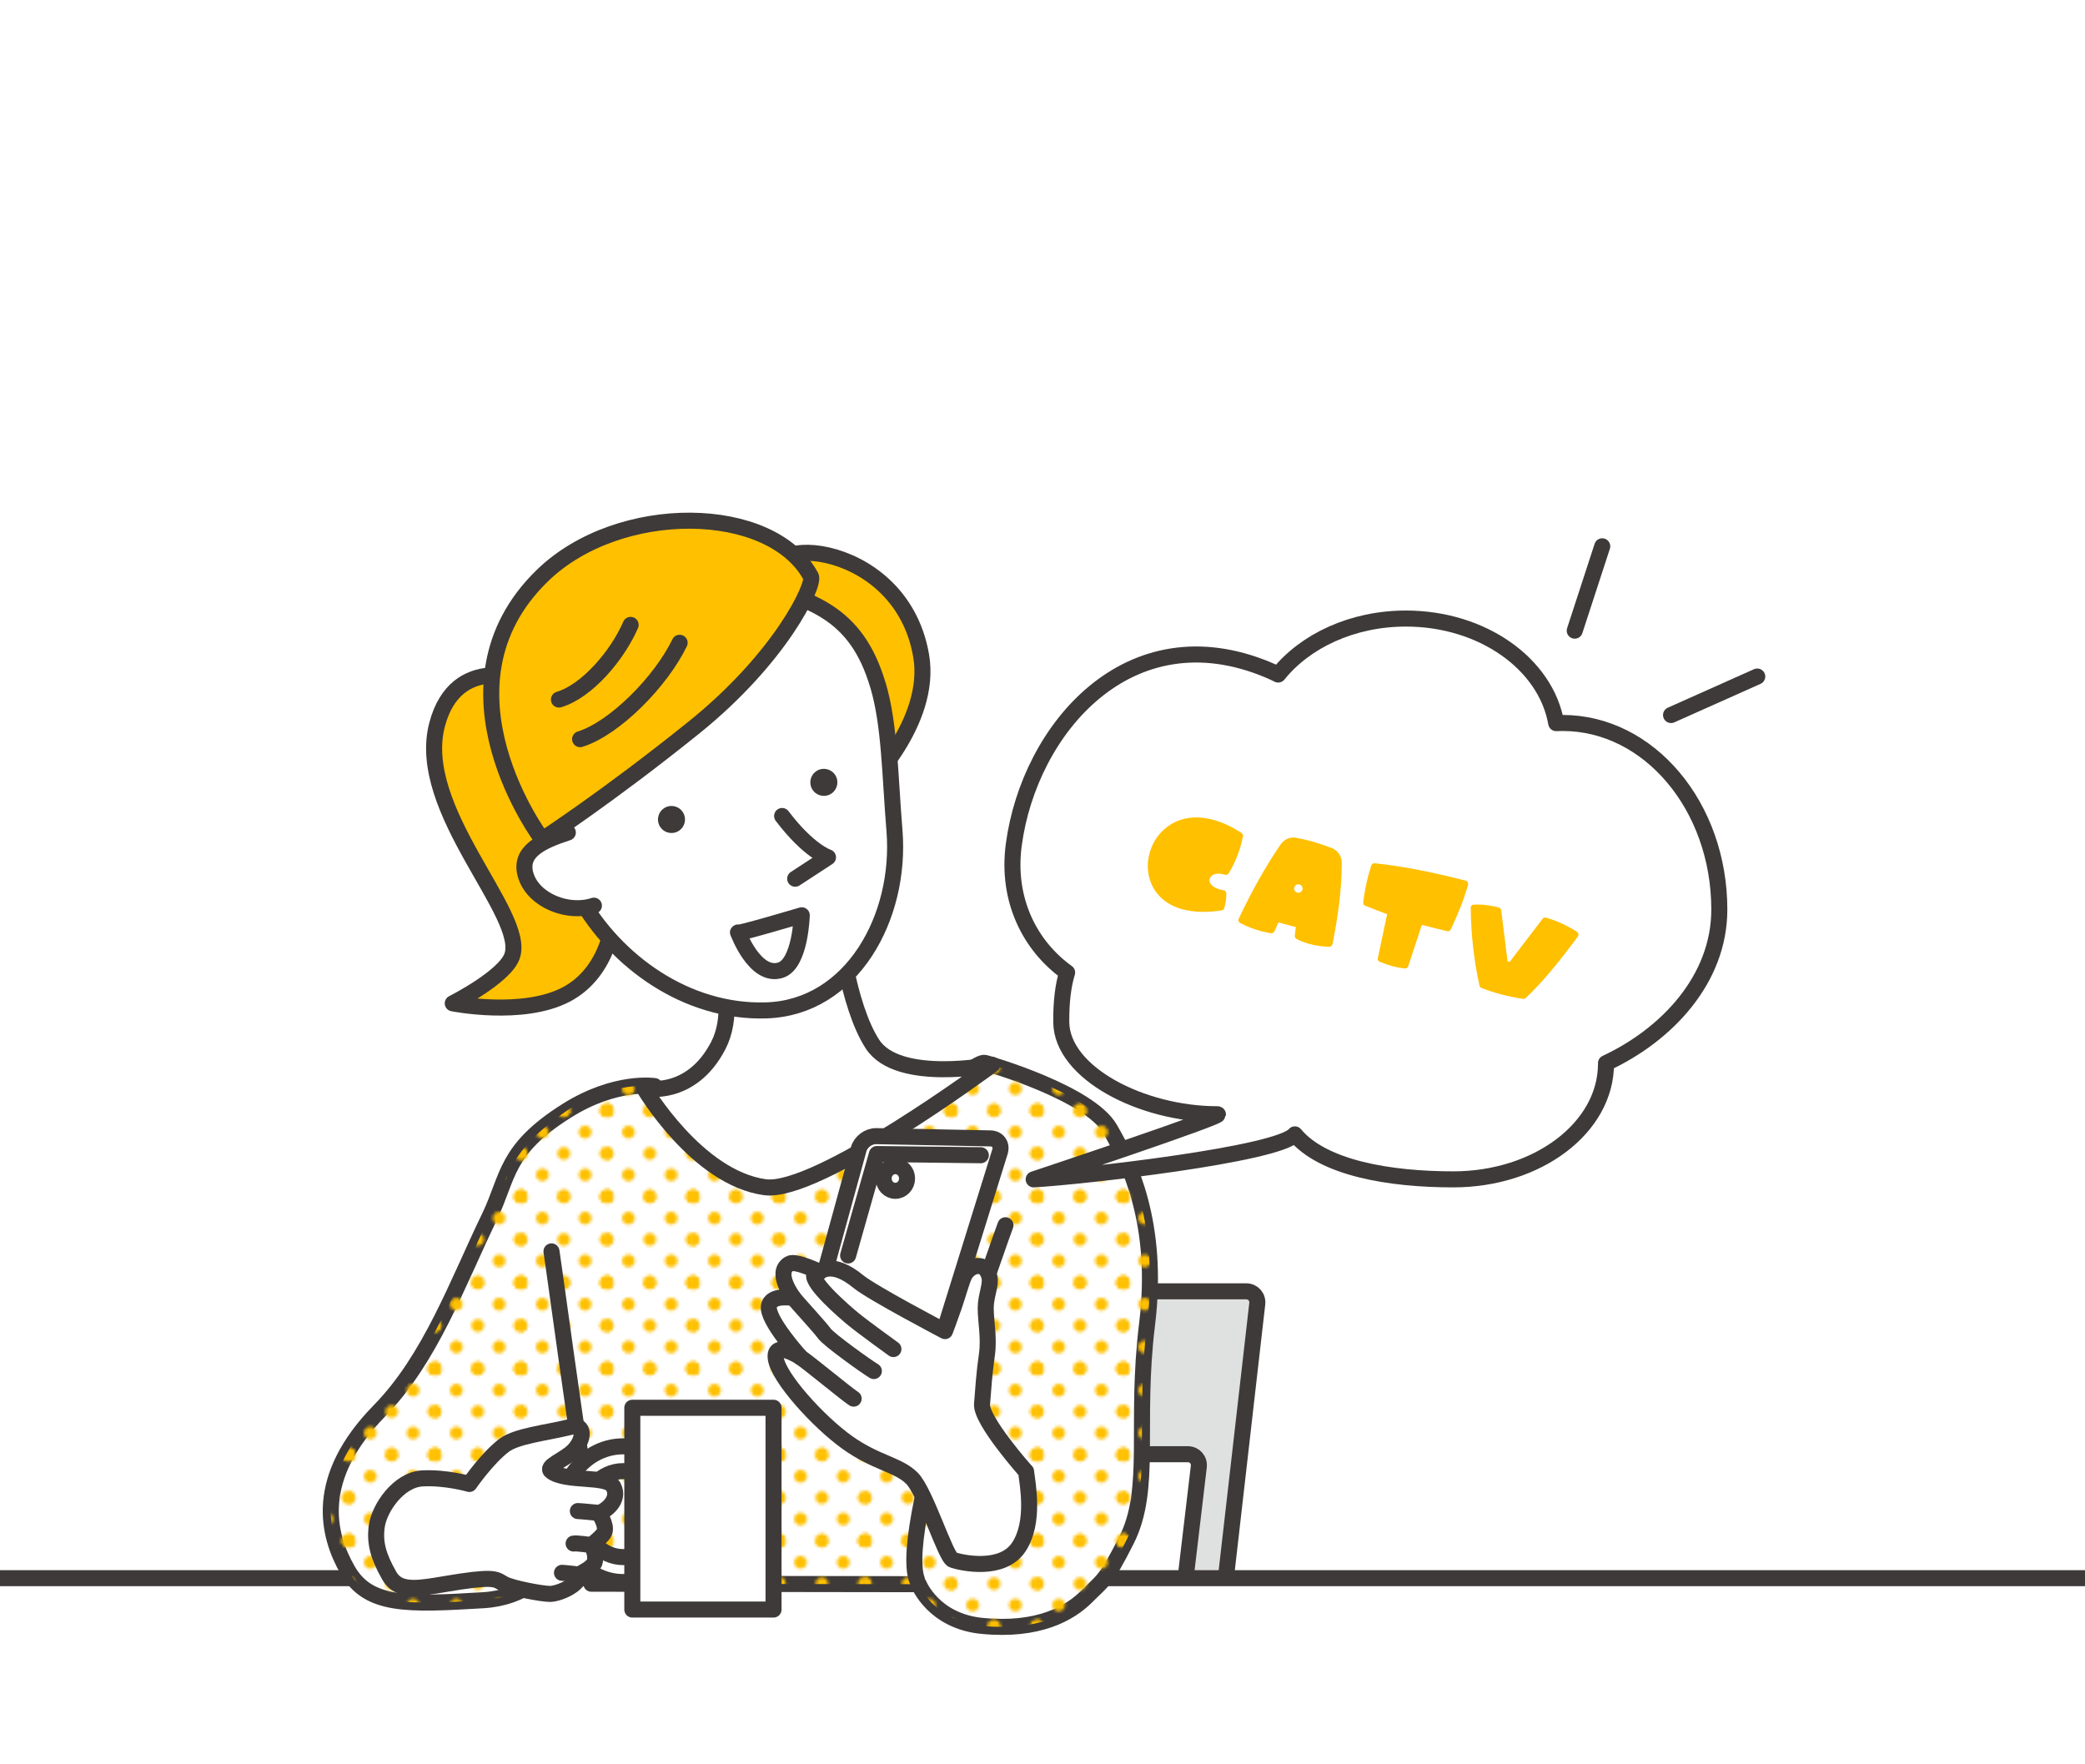 <?xml version="1.0" encoding="UTF-8"?><svg xmlns="http://www.w3.org/2000/svg" xmlns:xlink="http://www.w3.org/1999/xlink" viewBox="0 0 260 220"><defs><style>.cls-1,.cls-2,.cls-3{fill:#fff;}.cls-1,.cls-4,.cls-3,.cls-5{stroke:#3e3a39;stroke-linejoin:round;stroke-width:2px;}.cls-1,.cls-4,.cls-5{stroke-linecap:round;}.cls-6{fill:#dfe0e0;}.cls-4,.cls-7{fill:none;}.cls-8{clip-path:url(#clippath-1);}.cls-9{isolation:isolate;}.cls-10{fill:url(#_10_dpi_30_2);mix-blend-mode:multiply;}.cls-11{fill:#3e3a39;}.cls-5,.cls-12{fill:#ffc000;}.cls-13{clip-path:url(#clippath);}</style><clipPath id="clippath"><rect class="cls-7" y="59.56" width="260" height="160.44"/></clipPath><clipPath id="clippath-1"><rect class="cls-7" width="28.8" height="28.8"/></clipPath><pattern id="_10_dpi_30_2" x="0" y="0" width="28.8" height="28.8" patternTransform="translate(-6265.72 181.42) scale(.37)" patternUnits="userSpaceOnUse" viewBox="0 0 28.8 28.8"><rect class="cls-7" width="28.8" height="28.8"/><path class="cls-12" d="M28.8,30.96c1.19,0,2.16-.97,2.16-2.16s-.97-2.16-2.16-2.16-2.16.97-2.16,2.16.97,2.16,2.16,2.16Z"/><path class="cls-12" d="M14.4,30.96c1.19,0,2.16-.97,2.16-2.16s-.97-2.16-2.16-2.16-2.16.97-2.16,2.16.97,2.16,2.16,2.16Z"/><path class="cls-12" d="M0,30.96c1.19,0,2.16-.97,2.16-2.16s-.97-2.16-2.16-2.16-2.16.97-2.16,2.16.97,2.16,2.16,2.16Z"/><path class="cls-12" d="M28.8,30.96c1.19,0,2.16-.97,2.16-2.16s-.97-2.16-2.16-2.16-2.16.97-2.16,2.16.97,2.16,2.16,2.16Z"/><path class="cls-12" d="M28.8,16.56c1.19,0,2.16-.97,2.16-2.16s-.97-2.16-2.16-2.16-2.16.97-2.16,2.16.97,2.16,2.16,2.16Z"/><path class="cls-12" d="M28.8,30.96c1.19,0,2.16-.97,2.16-2.16s-.97-2.16-2.16-2.16-2.16.97-2.16,2.16.97,2.16,2.16,2.16Z"/><path class="cls-12" d="M14.4,30.96c1.19,0,2.16-.97,2.16-2.16s-.97-2.16-2.16-2.16-2.16.97-2.16,2.16.97,2.16,2.16,2.16Z"/><path class="cls-12" d="M28.8,16.56c1.19,0,2.16-.97,2.16-2.16s-.97-2.16-2.16-2.16-2.16.97-2.16,2.16.97,2.16,2.16,2.16Z"/><path class="cls-12" d="M14.4,16.56c1.19,0,2.16-.97,2.16-2.16s-.97-2.16-2.16-2.16-2.16.97-2.16,2.16.97,2.16,2.16,2.16Z"/><path class="cls-12" d="M7.2,23.76c1.19,0,2.16-.97,2.16-2.16s-.97-2.16-2.16-2.16-2.16.97-2.16,2.16.97,2.16,2.16,2.16Z"/><path class="cls-12" d="M21.6,23.76c1.19,0,2.16-.97,2.16-2.16s-.97-2.16-2.16-2.16-2.16.97-2.16,2.16.97,2.16,2.16,2.16Z"/><path class="cls-12" d="M7.2,9.36c1.19,0,2.16-.97,2.16-2.16s-.97-2.16-2.16-2.16-2.16.97-2.16,2.16.97,2.16,2.16,2.16Z"/><path class="cls-12" d="M21.6,9.36c1.19,0,2.16-.97,2.16-2.16s-.97-2.16-2.16-2.16-2.16.97-2.16,2.16.97,2.16,2.16,2.16Z"/><path class="cls-12" d="M0,30.96c1.19,0,2.16-.97,2.16-2.16s-.97-2.16-2.16-2.16-2.16.97-2.16,2.16.97,2.16,2.16,2.16Z"/><path class="cls-12" d="M0,16.56c1.19,0,2.16-.97,2.16-2.16s-.97-2.16-2.16-2.16-2.16.97-2.16,2.16.97,2.16,2.16,2.16Z"/><path class="cls-12" d="M28.8,2.16c1.19,0,2.16-.97,2.16-2.16s-.97-2.16-2.16-2.16-2.16.97-2.16,2.16.97,2.16,2.16,2.16Z"/><path class="cls-12" d="M14.4,2.16c1.19,0,2.16-.97,2.16-2.16s-.97-2.16-2.16-2.16-2.16.97-2.16,2.16.97,2.16,2.16,2.16Z"/><g class="cls-8"><path class="cls-12" d="M0,2.16c1.19,0,2.16-.97,2.16-2.16S1.19-2.16,0-2.16-2.16-1.19-2.16,0-1.19,2.16,0,2.16Z"/></g><path class="cls-12" d="M0,30.96c1.19,0,2.16-.97,2.16-2.16s-.97-2.16-2.16-2.16-2.16.97-2.16,2.16.97,2.16,2.16,2.16Z"/><path class="cls-12" d="M0,16.56c1.19,0,2.16-.97,2.16-2.16s-.97-2.16-2.16-2.16-2.16.97-2.16,2.16.97,2.16,2.16,2.16Z"/><path class="cls-12" d="M0,2.16c1.19,0,2.16-.97,2.16-2.16S1.19-2.16,0-2.16-2.16-1.19-2.16,0-1.19,2.16,0,2.16Z"/><path class="cls-12" d="M28.8,2.16c1.19,0,2.16-.97,2.16-2.16s-.97-2.16-2.16-2.16-2.16.97-2.16,2.16.97,2.16,2.16,2.16Z"/><path class="cls-12" d="M28.8,2.16c1.19,0,2.16-.97,2.16-2.16s-.97-2.16-2.16-2.16-2.16.97-2.16,2.16.97,2.16,2.16,2.16Z"/><path class="cls-12" d="M14.4,2.16c1.19,0,2.16-.97,2.16-2.16s-.97-2.16-2.16-2.16-2.16.97-2.16,2.16.97,2.16,2.16,2.16Z"/><path class="cls-12" d="M0,2.16c1.19,0,2.16-.97,2.16-2.16S1.19-2.16,0-2.16-2.16-1.19-2.16,0-1.19,2.16,0,2.16Z"/><path class="cls-12" d="M0,2.16c1.19,0,2.16-.97,2.16-2.16S1.19-2.16,0-2.16-2.16-1.19-2.16,0-1.19,2.16,0,2.16Z"/></pattern></defs><g class="cls-9"><g id="_レイヤー_2"><g id="design"><rect class="cls-7" width="260" height="220"/><g class="cls-13"><path class="cls-6" d="M150.5,217.44c-.1.86-.89,1.56-1.75,1.56h-44.55c-.86,0-1.49-.7-1.39-1.56l6.28-54.86c.1-.86.89-1.56,1.75-1.56h44.55c.86,0,1.49.7,1.39,1.56l-6.28,54.86ZM149.49,182.89c.1-.86-.52-1.56-1.39-1.56l-34.4.02c-.86,0-1.66.7-1.76,1.56l-3.89,32.79c-.1.86.52,1.56,1.39,1.56l34.4-.02c.86,0,1.66-.7,1.76-1.56l3.89-32.79Z"/><path class="cls-4" d="M150.5,217.44c-.1.86-.89,1.56-1.75,1.56h-44.55c-.86,0-1.49-.7-1.39-1.56l6.28-54.86c.1-.86.89-1.56,1.75-1.56h44.55c.86,0,1.49.7,1.39,1.56l-6.28,54.86ZM149.49,182.89c.1-.86-.52-1.56-1.39-1.56l-34.4.02c-.86,0-1.66.7-1.76,1.56l-3.89,32.79c-.1.86.52,1.56,1.39,1.56l34.4-.02c.86,0,1.66-.7,1.76-1.56l3.89-32.79Z"/><rect class="cls-1" x="-69.52" y="196.79" width="372.33" height="72.19"/><path class="cls-1" d="M81.63,135.45s.46,6.86,17.04,6c8.76-.45,16.07-4.97,18.3-5.83,2.23-.86,5.15-3.26,5.83-3.09.69.17,13.04,3.77,15.61,8.23,2.39,4.14,6.18,11.84,4.63,24.36-1.54,12.52.68,20.49-2.57,26.93-2.63,5.2-2.92,4.97-4.97,7.03-2.06,2.06-5.95,4.35-13.04,3.66-6.08-.59-7.89-5.2-7.89-5.2l-40.83-.06-1.72-9.55s-1.5,10.99-11.78,11.61c-9.49.57-14.29.75-16.87-3.72-2.57-4.46-4.29-11.49,3.95-19.9,6.33-6.46,9.65-15.76,13.72-24.19,2.4-4.97,1.88-8.34,9.61-13.21,6.14-3.87,10.98-3.09,10.98-3.09Z"/><path class="cls-10" d="M81.63,135.45s.46,6.86,17.04,6c8.76-.45,16.07-4.97,18.3-5.83,2.23-.86,5.15-3.26,5.83-3.09.69.17,13.04,3.77,15.61,8.23,2.39,4.14,6.18,11.84,4.63,24.36-1.54,12.52.68,20.49-2.57,26.93-2.63,5.2-2.92,4.97-4.97,7.03-2.06,2.06-5.95,4.35-13.04,3.66-6.08-.59-7.89-5.2-7.89-5.2l-40.83-.06-1.72-9.55s-1.5,10.99-11.78,11.61c-9.49.57-14.29.75-16.87-3.72-2.57-4.46-4.29-11.49,3.95-19.9,6.33-6.46,9.65-15.76,13.72-24.19,2.4-4.97,2.11-7.99,9.61-13.21,5.45-3.79,10.98-3.09,10.98-3.09Z"/><path class="cls-5" d="M65.59,84.91s-8.69-3.59-11.08,5.43c-2.82,10.65,11.23,23.69,9.34,28.9-.95,2.62-7.39,5.87-7.39,5.87,0,0,8.69,1.74,14.12-1.09,5.43-2.82,6.08-9.56,5.87-10.21"/><path class="cls-5" d="M98.46,73.04c-6.55-6.35,13.71-6.68,16.4,8.68,1.47,8.39-7.01,16.54-7.01,16.54l-9.39-25.22Z"/><path class="cls-1" d="M104.58,115.16s1.02,10.12,4.22,15.04c3.19,4.91,14.92,2.57,14.92,2.57,0,0-21.78,16.15-28.31,15.27-8.52-1.15-15.1-12.35-15.1-12.35,0,0,5.82,1.32,9.26-5.32,3.44-6.63-2.74-17.67-2.74-17.67"/><path class="cls-1" d="M109.49,85.45c1.46,4.94,1.47,11.02,2.05,18.11.88,10.79-5.31,22.1-16,22.43-9.95.31-18.76-6.13-23.24-14.04-2.99-5.28-5.51-15.85-4.26-22.68,1.25-6.83,12.54-18.8,22.9-16.92,10.35,1.88,15.9,4.17,18.54,13.09Z"/><path class="cls-5" d="M101.12,71.87c.54,1-3.74,10.14-14.65,18.9-10.91,8.77-18.86,13.9-18.86,13.9,0,0-14.32-18.99.04-32.91,9.55-9.26,28.56-9,33.46.11Z"/><path class="cls-11" d="M82.09,101.83c-.2.91.38,1.81,1.29,2,.91.2,1.81-.38,2-1.29.2-.91-.38-1.81-1.29-2-.91-.2-1.81.38-2,1.29Z"/><path class="cls-11" d="M101.09,97.2c-.2.91.38,1.81,1.29,2,.91.2,1.81-.38,2-1.29.2-.91-.38-1.81-1.29-2-.91-.2-1.81.38-2,1.29Z"/><path class="cls-4" d="M84.75,80.15c-2.33,4.84-8.12,10.69-12.41,12.02"/><path class="cls-4" d="M78.64,77.92c-1.64,3.8-5.44,8.27-8.94,9.31"/><path class="cls-1" d="M97.53,101.75c3.33,4.4,5.72,5.15,5.72,5.15l-4.09,2.67"/><path class="cls-1" d="M92.04,116.27s2.09,5.69,5.28,4.71c2.5-.77,2.66-6.85,2.66-6.85,0,0-8.48,2.52-7.94,2.14Z"/><path class="cls-1" d="M70.81,103.81c-3.23,1.06-6.22,2.37-5.22,5.43,1,3.06,5.24,4.76,8.47,3.69"/><path class="cls-4" d="M125.38,152.78s-13.61,37.17-11.04,44.2"/><path class="cls-2" d="M107.08,143.29c.25-.91,1.23-1.64,2.17-1.62l14.23.28c.95.02,1.49.77,1.21,1.68l-8.59,27.59c-.28.9-1.28,1.64-2.23,1.64h-13.2c-.95,0-1.51-.75-1.26-1.66l7.67-27.91Z"/><path class="cls-4" d="M107.08,143.29c.25-.91,1.23-1.64,2.17-1.62l14.23.28c.95.02,1.49.77,1.21,1.68l-8.59,27.59c-.28.9-1.28,1.64-2.23,1.64h-13.2c-.95,0-1.51-.75-1.26-1.66l7.67-27.91Z"/><path class="cls-1" d="M127.95,183.49s-5.66-6.35-5.49-8.41c.17-2.06.26-3.74.61-6.18.3-2.13-.17-4.21-.15-5.87.01-1.44.7-2.86.46-3.81-.51-2.06-2.43-1.5-3.11-.2-.32.61-.79,2.36-1.32,3.9-.6,1.73-1.11,3.06-1.11,3.06,0,0-9.08-4.76-10.81-6.18-3.32-2.73-4.8-1.2-4.8-1.2,0,0-3.01-1.45-3.77-1.03-1.98,1.09.51,4.29.51,4.29,0,0-2.86-.54-3.09,1.03-.25,1.73,3.95,6.35,3.95,6.35,0,0-3.43-2.23-3.09.17.34,2.4,5.32,7.89,8.92,10.46,3.6,2.57,6.35,2.74,8.06,4.46s4.21,9.89,5.09,10.18c1.14.38,6.18,1.49,8.23-1.6,2.06-3.09,1.09-7.89.91-9.44Z"/><path class="cls-1" d="M68.77,156.04c.69,4.57,4.8,35.34,6.18,40.83"/><path class="cls-1" d="M85.48,188.81c0,4.67-3.48,8.46-7.78,8.46s-7.78-3.79-7.78-8.46,3.48-8.46,7.78-8.46,7.78,3.79,7.78,8.46ZM77.71,183.44c-2.72,0-4.93,2.4-4.93,5.36s2.21,5.36,4.93,5.36,4.93-2.4,4.93-5.36-2.21-5.36-4.93-5.36Z"/><rect class="cls-1" x="78.85" y="175.54" width="17.61" height="25.16"/><path class="cls-1" d="M46.98,190.35c.3-2.31,2.74-5.83,5.66-6,2.92-.17,5.89.69,5.89.69,0,0,2.23-3.22,4.31-4.8,1.58-1.2,5.07-1.52,8.39-2.33,1.71-.41,1.67,1.56.3,2.97-1.16,1.19-3.63,1.98-2.76,2.61,1.89,1.37,6.96.43,7.72,1.89.88,1.68-1.03,3.09-1.83,3.28,0,0,1.03,1.45.72,2.36-.15.44-1.22,1.33-1.64,1.64.53.8.62,1.96.3,2.36-.61.79-1.75,1.14-1.75,1.33-.04,1.33-2.67,2.4-3.7,2.4s-4.63-.69-5.66-1.2c-1.03-.51-.86-1.03-5.49-.34-4.63.69-7.53,1.66-8.9-.74-1.37-2.4-1.83-4.08-1.56-6.12Z"/><path class="cls-1" d="M101.53,158.96c-.27,1.11,3.67,4.54,4.93,5.57,1.26,1.03,4.95,3.69,4.95,3.69"/><path class="cls-1" d="M98.96,161.87c.4.51,3.26,3.6,3.83,4.4.57.8,5.38,4.23,6.18,4.69"/><path class="cls-1" d="M99.82,169.25c.91.57,5.72,4.57,6.63,5.15"/><polyline class="cls-1" points="105.76 156.55 109.35 143.9 122.31 144.05"/><line class="cls-1" x1="199.8" y1="68.12" x2="196.37" y2="78.64"/><line class="cls-1" x1="208.38" y1="89.16" x2="219.13" y2="84.36"/><path class="cls-1" d="M113.11,146.95c0,.85-.65,1.54-1.46,1.54s-1.46-.69-1.46-1.54.65-1.54,1.46-1.54,1.46.69,1.46,1.54Z"/><path class="cls-1" d="M72.06,188.42c.3,0,2.59.23,2.59.23"/><path class="cls-1" d="M71.53,192.47c.3-.08,2.21.19,2.21.19"/><path class="cls-1" d="M70.08,196.12c.3,0,2.21.23,2.21.23"/></g><path class="cls-3" d="M126.42,105.33c1.93-14.45,14.4-29.06,31.73-21.79.45.19.86.38,1.24.57,3.37-4.19,9.24-6.98,15.93-6.98,9.55,0,17.45,5.67,18.74,13.04.27-.01.53-.02.8-.02,10.79,0,19.54,10.41,19.54,23.26,0,8.71-6.55,15.62-14.13,19.16,0,.02,0,.05,0,.07,0,7.97-8.52,14.42-19.04,14.42-8.01,0-16.27-1.42-19.76-5.61-2.02,2.51-26.67,5.28-32.57,5.61,0,0,24.41-8.12,22.91-8.12-9.42,0-19.41-5.14-19.47-11.49-.02-2.56.24-4.58.73-6.18-4.65-3.34-7.57-9.07-6.65-15.95Z"/><path class="cls-12" d="M147.5,113.4c-3.72-1-4.9-4.22-4.16-6.99.78-2.91,3.66-5.33,7.93-4.19,1.09.29,2.29.83,3.55,1.65.13.08.19.25.18.39-.07.33-.13.66-.22.98-.34,1.27-.86,2.5-1.56,3.66-.11.17-.3.22-.46.18-1.08-.35-1.78,0-1.91.51-.12.47.24,1.04,1.27,1.32.14.04.3.08.47.1h.04c.16.05.27.21.29.37.03.64-.08,1.26-.26,1.88-.04.14-.17.24-.31.26-1.95.3-3.55.22-4.85-.13Z"/><path class="cls-12" d="M161.65,104.48c.6.1,1.19.23,1.78.39.89.24,1.76.54,2.67.89.74.31,1.22,1.02,1.22,1.84,0,3.23-.46,6.64-1.16,10.14-.05.18-.22.33-.41.32-.86-.03-1.67-.14-2.44-.35-.59-.16-1.12-.36-1.65-.64-.13-.08-.22-.23-.2-.4l.13-1.07-2.17-.58-.5,1.12c-.09.17-.26.25-.43.23-.42-.07-.83-.16-1.23-.26-.93-.25-1.81-.59-2.63-1.03-.17-.09-.23-.28-.19-.42l.02-.08c1.56-3.31,3.29-6.45,5.24-9.29.43-.64,1.19-.96,1.94-.83ZM162.04,110.29c-.28-.08-.57.09-.64.37-.08.28.09.57.37.64.28.08.57-.09.64-.37.08-.28-.09-.57-.37-.64Z"/><path class="cls-12" d="M183.08,110.3c-.56,1.93-1.3,3.79-2.17,5.6-.06.16-.26.25-.43.21-1-.23-1.98-.47-2.95-.73l-.22-.06-1.71,5.18c-.07.18-.25.28-.42.26-.55-.06-1.08-.16-1.59-.3-.55-.15-1.06-.33-1.55-.54-.18-.07-.28-.25-.23-.43l1.17-5.5c-.93-.34-1.85-.69-2.75-1.06-.16-.06-.26-.24-.24-.41.16-1.17.36-2.33.66-3.44.11-.4.23-.78.35-1.16.07-.18.23-.29.42-.28,3.57.37,7.37,1.15,11.37,2.18.2.05.34.29.28.49Z"/><path class="cls-12" d="M184.49,122.89c-.7-3.14-1.05-6.38-1.09-9.68,0-.05,0-.09.01-.13.04-.16.18-.28.35-.27.97-.07,2.02.06,3.16.35.14.04.26.18.28.33l.79,6.37.26.09,4.11-5.38c.08-.13.25-.19.41-.15,1.37.39,2.66.99,3.9,1.78.18.14.22.38.09.57-2.19,2.99-4.35,5.64-6.51,7.69-.08.06-.21.12-.33.09-.94-.14-1.86-.33-2.77-.57-.81-.22-1.63-.48-2.43-.8-.12-.05-.2-.16-.23-.28Z"/></g></g></g></svg>